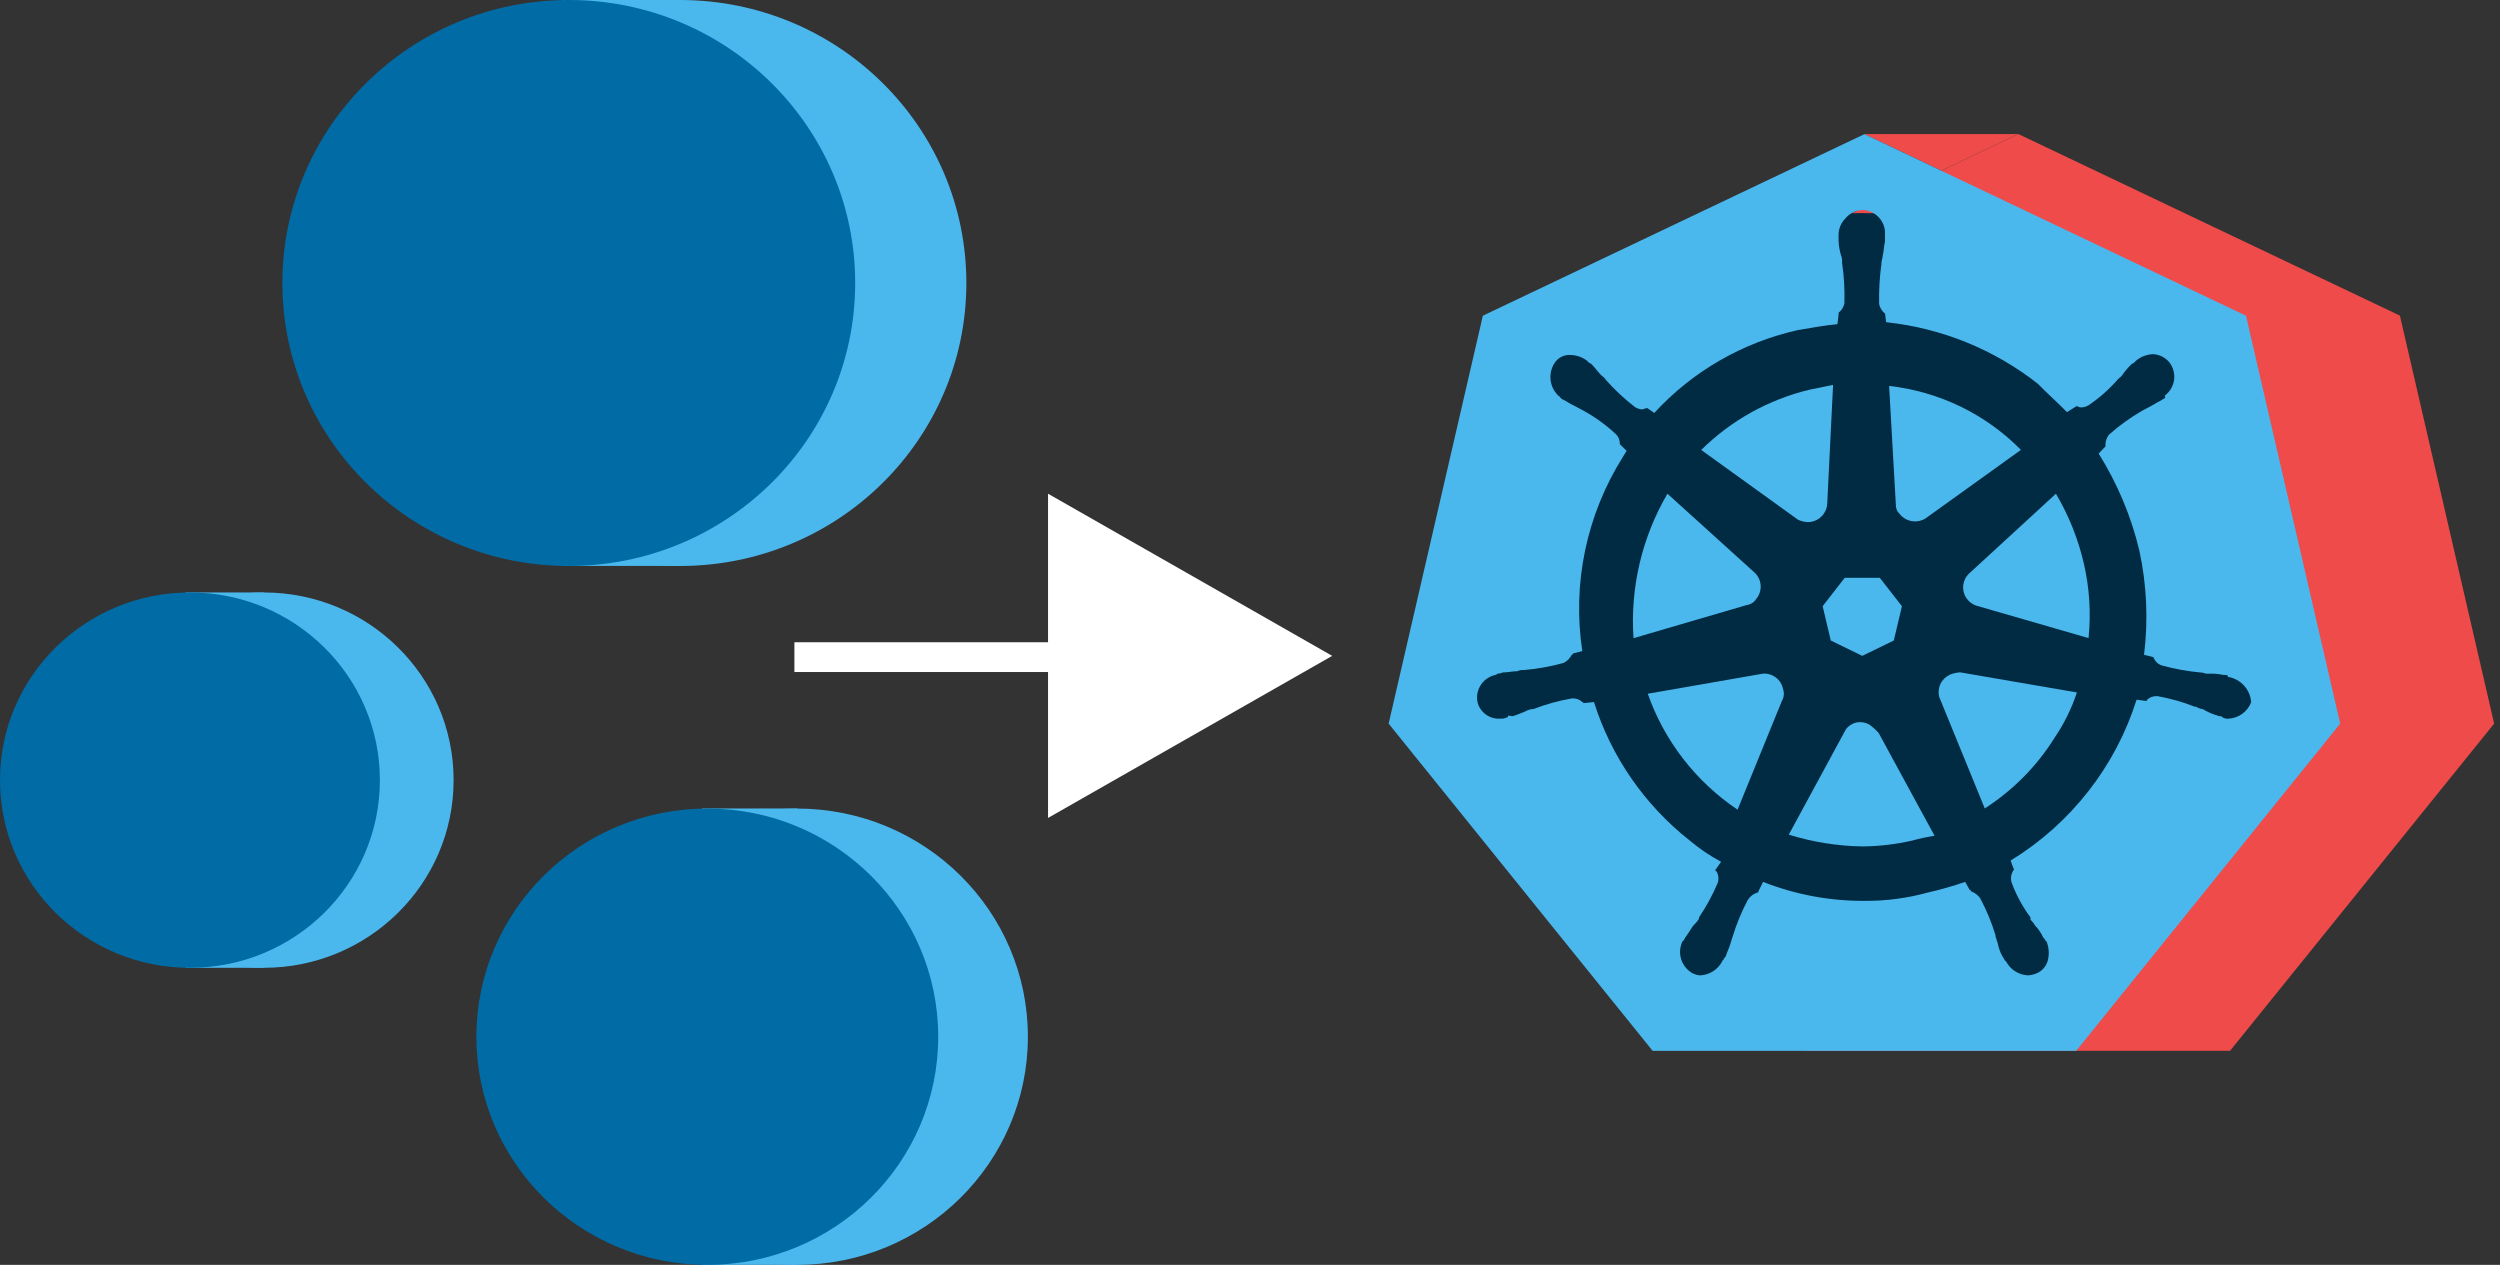 <svg xmlns="http://www.w3.org/2000/svg" width="336" height="170" viewBox="0 0 336 170" fill="none"><rect x="0" y="0" width="336" height="170" fill="#333333" stroke="none"/><g clip-path="url(#clip0_1199_2050)"><path d="M271.248 18.017H250.57L260.909 22.935L271.248 18.017Z" fill="#EF4B4A"></path><path d="M335.212 97.256L322.549 42.421L271.266 18.017L219.974 42.421L207.311 97.256L242.803 141.226H299.72L335.212 97.256Z" fill="#EF4B4A"></path><path d="M250.213 136.416C280.333 136.416 304.751 112.289 304.751 82.527C304.751 52.765 280.333 28.638 250.213 28.638C220.093 28.638 195.676 52.765 195.676 82.527C195.676 112.289 220.093 136.416 250.213 136.416Z" fill="#002B42"></path><path d="M236.958 90.536L221.459 93.238C223.683 99.58 227.916 105.045 233.53 108.823L239.492 94.193C239.631 93.954 239.716 93.687 239.742 93.412C239.767 93.137 239.731 92.859 239.638 92.599C239.522 91.992 239.185 91.447 238.692 91.067C238.199 90.688 237.582 90.499 236.958 90.536Z" fill="#4AB7ED"></path><path d="M242.92 70.176C243.612 70.181 244.278 69.918 244.776 69.443C245.273 68.968 245.563 68.319 245.582 67.636L246.366 51.727L243.23 52.366C237.706 53.693 232.658 56.498 228.643 60.474L241.652 69.852C242.051 70.036 242.481 70.146 242.92 70.176Z" fill="#4AB7ED"></path><path d="M246.057 86.085L250.287 88.148L254.527 86.085L255.621 81.473L252.639 77.653H247.935L244.963 81.473L246.057 86.085Z" fill="#4AB7ED"></path><path d="M255.301 69.059C255.696 69.568 256.267 69.914 256.904 70.032C257.542 70.15 258.201 70.031 258.756 69.699L271.611 60.465C266.89 55.662 260.629 52.625 253.896 51.871L254.808 67.942C254.806 68.152 254.848 68.36 254.933 68.553C255.018 68.746 255.143 68.918 255.301 69.059Z" fill="#4AB7ED"></path><path d="M236.02 80.518C236.467 79.991 236.686 79.311 236.628 78.626C236.57 77.941 236.24 77.306 235.71 76.86L224.104 66.356C220.67 72.238 219.083 78.995 219.545 85.77L234.752 81.32C235.01 81.286 235.258 81.197 235.477 81.058C235.696 80.92 235.881 80.735 236.02 80.518Z" fill="#4AB7ED"></path><path d="M301.862 42.431L250.579 18.026L199.296 42.431L186.633 97.256L222.116 141.236H279.042L314.525 97.256L301.862 42.431ZM299.519 96.59C299.247 96.615 298.974 96.558 298.735 96.428C298.58 96.266 298.58 96.266 298.415 96.266C298.106 96.266 297.951 96.103 297.796 96.103C297.192 95.907 296.613 95.641 296.072 95.311C295.748 95.272 295.436 95.161 295.161 94.986H294.997C293.376 94.351 291.697 93.874 289.982 93.563H289.827C289.598 93.557 289.369 93.596 289.155 93.678C288.94 93.76 288.744 93.883 288.578 94.04C288.578 94.083 288.561 94.125 288.53 94.155C288.499 94.185 288.458 94.203 288.414 94.203L287.156 94.04C284.328 103.025 278.317 110.701 270.226 115.661L270.7 116.931C270.657 116.931 270.615 116.948 270.584 116.979C270.553 117.009 270.536 117.05 270.536 117.093C270.397 117.333 270.312 117.6 270.287 117.875C270.261 118.15 270.297 118.427 270.39 118.688C271.004 120.333 271.848 121.886 272.897 123.3V123.615C273.149 123.844 273.361 124.112 273.526 124.408C273.977 124.875 274.344 125.414 274.611 126.003C274.775 126.165 274.93 126.318 274.93 126.48C274.974 126.48 275.016 126.497 275.046 126.528C275.077 126.558 275.094 126.599 275.094 126.642C275.379 127.407 275.43 128.237 275.24 129.029C275.151 129.404 274.978 129.754 274.736 130.054C274.493 130.355 274.186 130.599 273.836 130.768C273.44 130.95 273.014 131.06 272.578 131.092C271.955 131.063 271.35 130.871 270.826 130.535C270.303 130.2 269.878 129.733 269.597 129.183C269.556 129.183 269.516 129.167 269.487 129.138C269.458 129.109 269.442 129.07 269.442 129.029C269.287 128.867 269.287 128.705 269.132 128.543C268.832 128 268.619 127.413 268.503 126.804L268.193 125.84V125.687C267.674 123.981 266.99 122.328 266.151 120.751C265.848 120.305 265.406 119.969 264.893 119.796C264.893 119.634 264.893 119.634 264.747 119.634L264.118 118.526C262.471 119.094 260.794 119.572 259.094 119.958C256.34 120.718 253.493 121.094 250.634 121.075C245.951 121.108 241.307 120.242 236.958 118.526L236.329 119.796C236.329 119.958 236.329 119.958 236.183 119.958C235.668 120.129 235.225 120.465 234.925 120.913C234.085 122.486 233.401 124.136 232.883 125.84L232.573 126.804C232.418 127.426 232.108 127.912 231.944 128.543C231.789 128.705 231.625 128.867 231.625 129.029C231.479 129.029 231.479 129.183 231.479 129.183C231.196 129.734 230.77 130.201 230.245 130.536C229.719 130.872 229.113 131.064 228.489 131.092C228.108 131.06 227.738 130.95 227.404 130.768C226.69 130.338 226.164 129.659 225.931 128.866C225.699 128.072 225.775 127.221 226.146 126.48C226.301 126.48 226.301 126.318 226.301 126.318C226.456 126.165 226.456 126.003 226.611 125.84C227.085 125.201 227.404 124.57 227.714 124.246C227.969 124.024 228.182 123.758 228.343 123.462V123.3C229.327 121.846 230.167 120.302 230.85 118.688C230.94 118.426 230.972 118.148 230.944 117.873C230.915 117.598 230.827 117.332 230.686 117.093C230.665 117.093 230.644 117.089 230.625 117.081C230.606 117.072 230.589 117.06 230.576 117.045C230.562 117.029 230.551 117.011 230.545 116.992C230.539 116.972 230.537 116.951 230.54 116.931L231.315 115.823C229.808 115.016 228.39 114.056 227.085 112.958C221.015 108.165 216.538 101.686 214.23 94.356L212.817 94.5C212.817 94.48 212.813 94.461 212.805 94.442C212.797 94.424 212.785 94.408 212.771 94.394C212.756 94.381 212.739 94.371 212.72 94.364C212.702 94.357 212.682 94.354 212.662 94.356C212.497 94.196 212.302 94.071 212.087 93.987C211.872 93.904 211.643 93.864 211.413 93.869H211.249C209.482 94.177 207.75 94.657 206.079 95.302H205.915C205.592 95.341 205.281 95.448 205.003 95.617C204.538 95.779 203.909 96.094 203.28 96.257C203.125 96.257 202.66 96.094 202.66 96.257C202.66 96.419 202.66 96.419 202.496 96.419C202.257 96.549 201.984 96.606 201.712 96.581C201.006 96.647 200.298 96.458 199.722 96.049C199.145 95.64 198.738 95.038 198.576 94.356C198.494 93.951 198.495 93.535 198.577 93.131C198.66 92.727 198.823 92.343 199.057 92.002C199.291 91.66 199.592 91.369 199.941 91.143C200.291 90.918 200.682 90.764 201.092 90.689C201.238 90.527 201.238 90.527 201.402 90.527C201.712 90.527 201.867 90.374 202.031 90.374C202.66 90.374 203.28 90.212 203.909 90.212C204.195 90.084 204.508 90.029 204.821 90.05C206.626 89.902 208.412 89.583 210.154 89.095C210.632 88.854 211.017 88.465 211.249 87.987C211.292 87.987 211.334 87.969 211.365 87.939C211.395 87.909 211.413 87.868 211.413 87.825L212.662 87.509C211.287 78.435 213.226 69.174 218.132 61.384C218.296 61.069 218.451 60.907 218.615 60.592L217.703 59.691C217.7 59.733 217.7 59.775 217.703 59.817V59.664C217.713 59.425 217.672 59.186 217.584 58.963C217.497 58.74 217.363 58.537 217.193 58.367C215.871 57.13 214.397 56.062 212.808 55.187L211.896 54.7C211.302 54.417 210.727 54.098 210.173 53.745C210.009 53.745 209.699 53.439 209.699 53.439C209.699 53.439 209.699 53.277 209.544 53.277C208.925 52.725 208.524 51.976 208.408 51.16C208.293 50.345 208.473 49.515 208.915 48.818C209.141 48.45 209.466 48.152 209.854 47.956C210.242 47.76 210.678 47.675 211.112 47.709C211.91 47.732 212.68 48.007 213.309 48.493L213.464 48.655C213.619 48.818 213.774 48.818 213.938 48.98C214.403 49.457 214.713 49.935 215.187 50.412C215.342 50.574 215.652 50.727 215.816 51.043C217 52.381 218.31 53.605 219.727 54.7C220.003 54.874 220.314 54.985 220.639 55.024C220.949 55.024 221.113 54.862 221.259 54.862H221.423L222.335 55.502C227.452 49.921 234.185 46.034 241.617 44.367C243.495 44.043 245.264 43.728 246.95 43.566L247.105 42.304V42.034C247.514 41.715 247.792 41.261 247.889 40.755C247.945 38.948 247.841 37.139 247.579 35.35V35.188C247.597 34.88 247.544 34.572 247.424 34.287C247.239 33.663 247.132 33.018 247.105 32.368V31.584C247.101 30.753 247.428 29.953 248.017 29.359C248.332 28.971 248.739 28.667 249.202 28.472C249.665 28.277 250.169 28.198 250.67 28.242C251.459 28.364 252.173 28.776 252.668 29.396C253.163 30.016 253.404 30.797 253.341 31.584V32.485C253.186 33.125 253.186 33.764 253.031 34.404C253.031 34.719 252.867 35.035 252.867 35.305V35.467C252.614 37.257 252.511 39.065 252.557 40.872C252.664 41.374 252.94 41.825 253.341 42.151V42.034L253.496 43.304C260.947 44.097 268.017 46.965 273.882 51.574C275.131 52.853 276.553 54.114 277.802 55.394L279.06 54.601H279.206C279.392 54.722 279.614 54.776 279.835 54.754C280.16 54.721 280.472 54.613 280.747 54.439C282.204 53.447 283.525 52.272 284.676 50.944C284.822 50.781 285.141 50.628 285.305 50.304C285.673 49.787 286.092 49.308 286.554 48.872C286.709 48.872 286.873 48.709 287.019 48.547L287.183 48.394C287.811 47.904 288.581 47.626 289.381 47.601C289.804 47.622 290.218 47.732 290.595 47.923C290.972 48.114 291.304 48.382 291.569 48.709C291.825 49.042 292.012 49.422 292.119 49.826C292.226 50.23 292.252 50.652 292.195 51.066C292.137 51.48 291.997 51.879 291.784 52.24C291.57 52.601 291.286 52.916 290.949 53.169C290.949 53.331 291.095 53.331 290.949 53.493C290.803 53.655 290.63 53.646 290.475 53.799C289.846 54.114 289.381 54.439 288.752 54.754L287.84 55.241C286.272 56.154 284.8 57.219 283.445 58.421C283.128 58.828 282.96 59.33 282.971 59.844V60.006L282.06 60.961C284.584 64.989 286.431 69.394 287.53 74.005C288.525 78.605 288.738 83.336 288.159 88.005L289.417 88.32C289.505 88.573 289.648 88.804 289.838 88.996C290.027 89.188 290.257 89.335 290.511 89.428C292.253 89.905 294.035 90.227 295.835 90.392H296C296.287 90.512 296.599 90.565 296.911 90.545C297.545 90.518 298.179 90.573 298.798 90.707C299.108 90.707 299.418 90.707 299.418 90.869C299.418 91.031 299.573 91.031 299.737 91.031C300.503 91.225 301.188 91.652 301.693 92.252C302.199 92.852 302.501 93.595 302.555 94.374C302.323 94.996 301.911 95.537 301.372 95.93C300.833 96.324 300.188 96.553 299.519 96.59Z" fill="#4AB7ED"></path><path d="M251.227 97.383C250.718 97.086 250.115 96.986 249.536 97.102C248.957 97.219 248.442 97.543 248.091 98.013L240.414 112.175C243.61 113.173 246.936 113.707 250.288 113.76C252.556 113.741 254.816 113.475 257.025 112.967C258.005 112.694 259 112.48 260.006 112.328L252.485 98.5C252.11 98.081 251.688 97.706 251.227 97.383Z" fill="#4AB7ED"></path><path d="M276.315 66.356L264.554 77.167C264.255 77.481 264.041 77.865 263.934 78.284C263.845 78.614 263.823 78.958 263.869 79.297C263.916 79.635 264.029 79.961 264.204 80.256C264.379 80.551 264.611 80.809 264.887 81.015C265.163 81.22 265.477 81.37 265.812 81.455L280.7 85.761C281.042 82.41 280.829 79.027 280.071 75.743C279.31 72.444 278.044 69.278 276.315 66.356Z" fill="#4AB7ED"></path><path d="M262.048 90.68C261.492 90.941 261.046 91.388 260.79 91.941C260.533 92.494 260.481 93.119 260.644 93.706L266.752 108.652C270.567 106.202 273.781 102.943 276.161 99.112C277.43 97.242 278.43 95.208 279.133 93.067L263.452 90.364C262.969 90.391 262.495 90.498 262.048 90.68Z" fill="#4AB7ED"></path><path d="M106.768 88.319H150.41" stroke="white" stroke-width="4" stroke-miterlimit="10"></path><path d="M179.048 88.148L140.857 66.356V109.931L179.048 88.148Z" fill="white"></path><path d="M91.388 76.068C112.647 76.068 129.88 59.04 129.88 38.034C129.88 17.028 112.647 0 91.388 0C70.13 0 52.897 17.028 52.897 38.034C52.897 59.04 70.13 76.068 91.388 76.068Z" fill="#4AB7ED"></path><path d="M91.388 0H75.588V76.059H91.388V0Z" fill="#4AB7ED"></path><path d="M76.445 76.068C97.703 76.068 114.936 59.04 114.936 38.034C114.936 17.028 97.703 0 76.445 0C55.186 0 37.953 17.028 37.953 38.034C37.953 59.04 55.186 76.068 76.445 76.068Z" fill="#006BA5"></path><path d="M35.438 130.074C49.536 130.074 60.965 118.781 60.965 104.85C60.965 90.919 49.536 79.626 35.438 79.626C21.339 79.626 9.91 90.919 9.91 104.85C9.91 118.781 21.339 130.074 35.438 130.074Z" fill="#4AB7ED"></path><path d="M35.438 79.626H24.963V130.074H35.438V79.626Z" fill="#4AB7ED"></path><path d="M25.527 130.074C39.626 130.074 51.055 118.781 51.055 104.85C51.055 90.919 39.626 79.626 25.527 79.626C11.429 79.626 0 90.919 0 104.85C0 118.781 11.429 130.074 25.527 130.074Z" fill="#006BA5"></path><path d="M107.114 170C124.254 170 138.148 156.271 138.148 139.335C138.148 122.399 124.254 108.67 107.114 108.67C89.975 108.67 76.08 122.399 76.08 139.335C76.08 156.271 89.975 170 107.114 170Z" fill="#4AB7ED"></path><path d="M107.115 108.661H94.369V170H107.115V108.661Z" fill="#4AB7ED"></path><path d="M95.061 170C112.201 170 126.095 156.271 126.095 139.335C126.095 122.399 112.201 108.67 95.061 108.67C77.922 108.67 64.027 122.399 64.027 139.335C64.027 156.271 77.922 170 95.061 170Z" fill="#006BA5"></path></g><defs><clipPath id="clip0_1199_2050"><rect width="335.211" height="170" fill="white"></rect></clipPath></defs></svg>